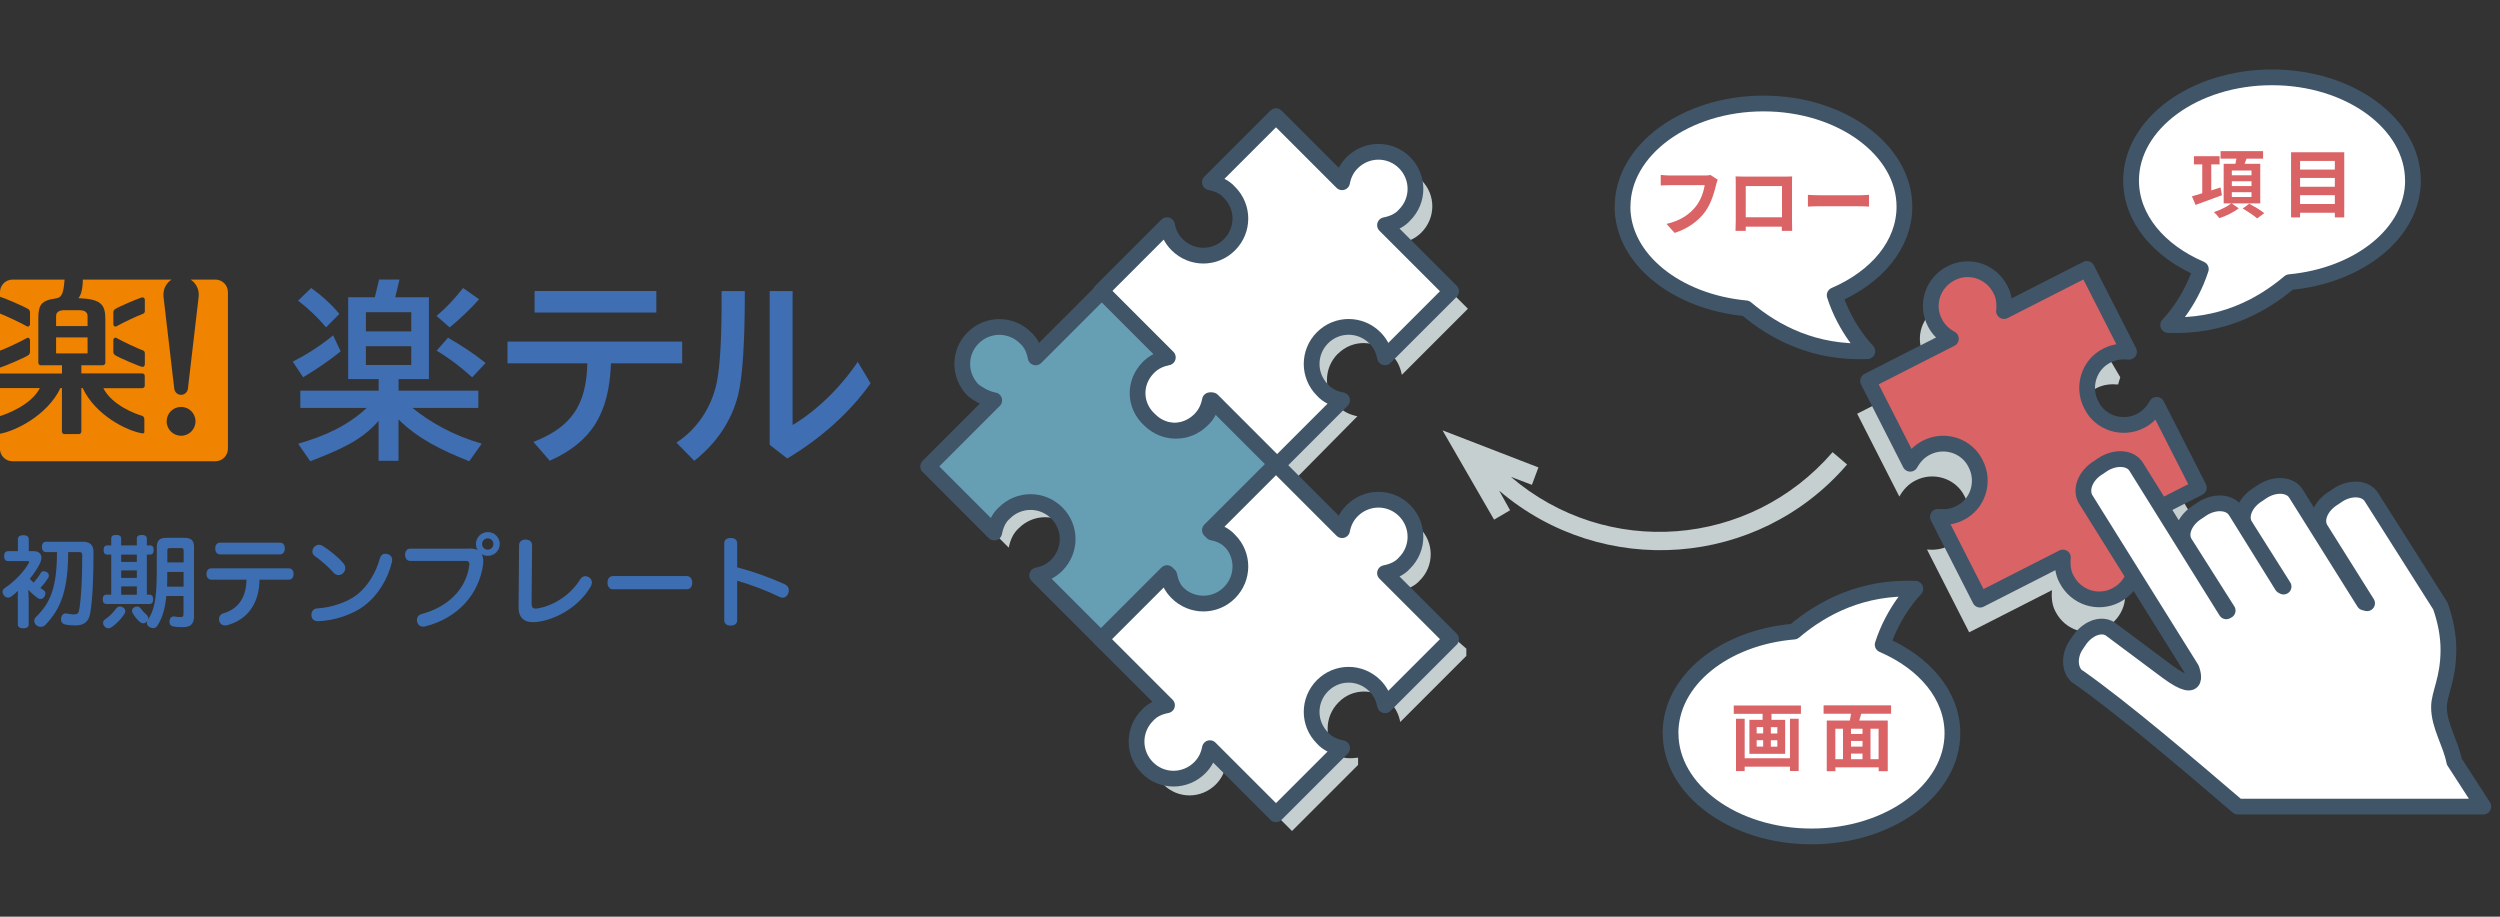 <?xml version="1.0" encoding="UTF-8"?><svg id="_レイヤー_1" xmlns="http://www.w3.org/2000/svg" viewBox="0 0 300 110"><rect x="0" y="0" width="300" height="110" fill="#333333" stroke="none"/><defs><style>.cls-1,.cls-2{fill:#da6366;}.cls-1,.cls-3,.cls-4{stroke:#415569;stroke-linecap:round;stroke-linejoin:round;stroke-width:1.89px;}.cls-5{fill:#f08300;}.cls-5,.cls-6,.cls-7,.cls-8,.cls-2,.cls-9{stroke-width:0px;}.cls-6{fill:#3e6eb2;}.cls-7{fill:#c6cfcf;}.cls-8{fill:none;}.cls-3{fill:#fff;}.cls-4{fill:#669fb4;}.cls-9{fill:#3f6eb3;}</style></defs><path class="cls-7" d="m160.54,42.45c-1.74,1.74-1.74,4.53,0,6.28.7.7,1.48,1.05,2.35,1.22l-7.84,7.93-7.93-7.93c-.17.87-.52,1.74-1.22,2.35-1.74,1.74-4.53,1.74-6.28,0s-1.74-4.53,0-6.28c.7-.7,1.48-1.05,2.35-1.22l-7.84-7.84,7.93-7.93c.17.87.52,1.74,1.22,2.35,1.74,1.74,4.53,1.74,6.28,0s1.74-4.53,0-6.28c-.7-.7-1.48-1.05-2.35-1.22v-.87l7.93-6.97,7.93,7.93c.17-.87.52-1.74,1.22-2.35,1.74-1.74,4.53-1.74,6.28,0s1.74,4.53,0,6.28c-.7.7-1.48,1.05-2.35,1.22l7.93,7.93-7.93,7.93c-.17-.87-.52-1.74-1.22-2.35-1.92-1.92-4.71-1.92-6.45-.17Zm-20.92,3.66c.7-.7,1.48-1.05,2.35-1.22l-7.84-7.93-7.93,7.84c-.17-.87-.52-1.74-1.22-2.35-1.74-1.74-4.53-1.74-6.28,0s-1.74,4.53,0,6.28c.7.7,1.48,1.05,2.35,1.22l-7.93,6.97v.87l7.93,7.93c.17-.87.52-1.74,1.22-2.35,1.74-1.74,4.53-1.74,6.28,0s1.74,4.53,0,6.28c-.52.52-1.74.35-2.35.35v.87l7.93,7.93,7.93-7.93c.17.87.52,1.74,1.22,2.35,1.74,1.74,4.53,1.74,6.28,0s1.74-4.53,0-6.28c-.7-.7-1.48-1.05-2.35-1.22l7.84-7.84-7.93-7.93c-.17.87-.52,1.74-1.22,2.35-1.74,1.74-4.53,1.74-6.28,0-1.74-1.66-1.74-4.53,0-6.19Zm27.19,38.18c.7.7,1.05,1.48,1.22,2.35l7.93-7.93v-.87l-7.93-6.97c.87-.17,1.74-.52,2.35-1.22,1.74-1.74,1.74-4.53,0-6.28s-4.53-1.74-6.28,0c-.7.7-1.05,1.48-1.22,2.35l-7.84-7.84-7.93,7.93c.87.17,1.74.52,2.35,1.22,1.74,1.74,1.74,4.53,0,6.28s-4.53,1.74-6.28,0c-.7-.7-1.05-1.48-1.22-2.35l-7.93,6.97v.87l7.93,7.84c-.87.17-1.74.52-2.35,1.22-1.74,1.74-1.74,4.53,0,6.28s4.53,1.74,6.28,0c.7-.7,1.05-1.48,1.22-2.35l7.93,7.93,7.93-7.93v-.87c-.78.09-1.92.17-2.35-.35-1.74-1.74-1.74-4.53,0-6.28,1.66-1.74,4.45-1.74,6.19,0Z"/><path class="cls-3" d="m164.98,40.53c.7.7,1.05,1.48,1.22,2.35l7.93-7.93-7.93-7.93c.87-.17,1.74-.52,2.35-1.22,1.74-1.74,1.74-4.53,0-6.28-1.74-1.74-4.53-1.74-6.28,0-.7.7-1.05,1.48-1.22,2.35l-7.93-7.93-7.93,7.93c.87.17,1.74.52,2.35,1.22,1.74,1.74,1.74,4.53,0,6.28s-4.53,1.74-6.28,0c-.7-.7-1.05-1.48-1.22-2.35l-7.93,7.93,7.93,7.93c-.87.17-1.74.52-2.35,1.22-1.74,1.74-1.74,4.53,0,6.28s4.53,1.74,6.28,0c.7-.7,1.05-1.48,1.22-2.35l7.93,7.93,7.93-7.93c-.87-.17-1.74-.52-2.35-1.22-1.74-1.74-1.74-4.53,0-6.28,1.74-1.74,4.53-1.74,6.28,0Z"/><path class="cls-4" d="m137.79,44.11c.7-.7,1.48-1.05,2.35-1.22l-7.93-7.93-7.93,7.93c-.17-.87-.52-1.74-1.22-2.35-1.74-1.74-4.53-1.74-6.28,0s-1.74,4.53,0,6.28c.78.61,1.66,1.05,2.53,1.22l-7.93,7.93,7.93,7.93c.17-.87.52-1.74,1.22-2.35,1.74-1.74,4.53-1.74,6.28,0s1.74,4.53,0,6.28c-.7.7-1.48,1.05-2.35,1.22l7.93,7.93,7.93-7.93c.17.87.52,1.74,1.22,2.35,1.74,1.74,4.53,1.74,6.28,0s1.74-4.53,0-6.28c-.7-.7-1.48-1.05-2.35-1.22l7.93-7.93-7.93-7.93c-.17.87-.52,1.74-1.22,2.35-1.74,1.74-4.53,1.74-6.28,0-1.92-1.74-1.92-4.53-.17-6.28Z"/><path class="cls-3" d="m164.98,82.28c.7.7,1.05,1.48,1.22,2.35l7.93-7.93-7.93-7.93c.87-.17,1.74-.52,2.35-1.22,1.74-1.74,1.74-4.53,0-6.28-1.74-1.74-4.53-1.74-6.28,0-.7.7-1.05,1.48-1.22,2.35l-7.93-7.93-7.93,7.93c.87.17,1.74.52,2.35,1.22,1.74,1.74,1.74,4.53,0,6.28s-4.53,1.74-6.28,0c-.7-.7-1.05-1.48-1.22-2.35l-7.93,7.93,7.93,7.93c-.87.17-1.74.52-2.35,1.22-1.74,1.74-1.74,4.53,0,6.28s4.53,1.74,6.28,0c.7-.7,1.05-1.48,1.22-2.35l7.93,7.93,7.93-7.93c-.87-.17-1.74-.52-2.35-1.22-1.74-1.74-1.74-4.53,0-6.28s4.53-1.74,6.28,0Z"/><path class="cls-7" d="m233.85,65.5c-.87.44-1.74.52-2.61.44l5.06,9.94,9.94-5.06c-.09.87,0,1.83.44,2.61,1.13,2.18,3.75,3.05,5.93,1.92s3.05-3.75,1.92-5.93c-.44-.87-1.13-1.48-1.92-1.92l9.94-5.06.26-.87-5.32-9.06c-.44.78-1.05,1.48-1.92,1.92-2.18,1.13-4.88.26-5.93-1.92-1.13-2.18-.26-4.88,1.92-5.93.87-.44,1.74-.52,2.61-.44l.26-.87-5.32-9.06-9.94,5.06c.09-.87,0-1.83-.44-2.61-1.13-2.18-3.75-3.05-5.93-1.92s-3.05,3.75-1.92,5.93c.44.87,1.13,1.48,1.92,1.92l-9.94,5.06,5.06,9.94c.44-.78,1.05-1.48,1.92-1.92,2.18-1.13,4.88-.26,5.93,1.92,1.13,2.18.26,4.79-1.92,5.93Z"/><path class="cls-1" d="m235.16,61.58c-.87.44-1.74.52-2.61.44l5.06,9.94,9.94-5.06c-.09.87,0,1.83.44,2.61,1.13,2.18,3.75,3.05,5.93,1.92s3.05-3.75,1.92-5.93c-.44-.87-1.13-1.48-1.92-1.92l9.94-5.06-5.06-9.94c-.44.78-1.05,1.48-1.92,1.92-2.18,1.13-4.88.26-5.93-1.92-1.13-2.18-.26-4.88,1.92-5.93.87-.44,1.74-.52,2.61-.44l-5.06-9.94-9.94,5.06c.09-.87,0-1.83-.44-2.61-1.13-2.18-3.75-3.05-5.93-1.92s-3.05,3.75-1.92,5.93c.44.87,1.13,1.48,1.92,1.92l-9.94,5.06,5.06,9.94c.44-.78,1.05-1.48,1.92-1.92,2.18-1.13,4.88-.26,5.93,1.92,1.13,2.18.26,4.88-1.92,5.93Z"/><path class="cls-3" d="m289.55,21.66c0-6.8-7.58-12.38-16.91-12.38s-16.91,5.58-16.91,12.38c0,4.53,3.31,8.45,8.37,10.63-1.31,4.1-3.92,6.71-3.92,6.71,6.28.26,11.07-2.18,14.56-5.14,8.37-.78,14.82-5.93,14.82-12.2Z"/><path class="cls-3" d="m200.47,87.99c0,6.8,7.58,12.38,16.91,12.38s16.91-5.58,16.91-12.38c0-4.53-3.31-8.45-8.37-10.63,1.31-4.1,3.92-6.71,3.92-6.71-6.28-.26-11.07,2.18-14.56,5.14-8.37.7-14.82,5.84-14.82,12.2Z"/><path class="cls-3" d="m194.71,24.8c0-6.8,7.58-12.38,16.91-12.38s16.91,5.58,16.91,12.38c0,4.53-3.31,8.45-8.37,10.63,1.31,4.1,3.92,6.71,3.92,6.71-6.28.26-11.07-2.18-14.56-5.14-8.37-.78-14.82-5.93-14.82-12.2Z"/><path class="cls-7" d="m221.65,55.74c-10.63,12.38-29.29,13.77-41.75,3.14l1.31,2.35-1.92,1.13-6.19-10.72,11.51,4.45-.78,2.09-2.53-.96c11.51,9.85,28.68,8.54,38.61-2.96l1.74,1.48Z"/><path class="cls-3" d="m249.45,81.28c5.32,3.75,12.99,10.29,19.09,15.51h29.46l-3.49-5.4c-.44-2.27-1.83-4.27-1.83-6.54,0-1.66,1.13-3.31,1.13-6.89,0-1.74-.35-3.49-.96-5.23l-8.28-13.07c-.7-1.13-2.53-1.22-4.01-.26l-.52.35c-1.57.96-2.27,2.61-1.57,3.75l5.58,8.89-.35-.09-8.19-13.07c-.7-1.13-2.53-1.22-4.01-.26l-.52.35c-1.57.96-2.27,2.61-1.57,3.75l4.62,7.32-.17-.09-5.58-8.98c-.7-1.13-2.53-1.22-4.01-.26l-.52.35c-1.57.96-2.27,2.61-1.57,3.75l5.14,8.11-.17.09-10.81-17.35c-.7-1.13-2.53-1.22-4.01-.26l-.52.35c-1.57.96-2.18,2.61-1.57,3.75l12.73,20.4s1.39,3.49-2.88.35h0l-6.89-5.14c-1.13-.7-2.79,0-3.75,1.48l-.35.52c-.87,1.31-.78,3.14.35,3.84Z"/><path class="cls-5" d="m6.73,42.41h3.78v-1.92h-3.78v1.92Zm.71,1.42h-2.54c-.17,0-.3-.14-.3-.3v-5.39c0-.65.07-1.37.47-1.74.66-.61,1.63-.48,2.04-.72.44-.26.56-1.09.64-2.13H1.5c-.83,0-1.5.68-1.5,1.5v.56c.49.13,2.84,1.14,3.37,1.47.17.1.23.25.23.44v1.4c0,.17-.19.35-.39.23-.63-.37-2.54-1.27-3.21-1.52v4.45c.65-.23,2.59-1.14,3.21-1.51.2-.12.39.07.39.23v1.4c0,.19-.06.33-.23.44-.52.33-2.87,1.33-3.37,1.47v.71h7.44v-.98Zm3.07-5.89c0-.55-.43-.72-1.05-.72h-1.68c-.62,0-1.05.18-1.05.72v1.19h3.78v-1.19Zm-5.74,8.63H0v3.36c.73-.21,3.76-1.33,4.78-3.36Zm21.09-13.02h-2.99c.59.38.98,1.04.98,1.8,0,.08,0,.17-.01.25l-1.29,11.04c-.05.41-.39.74-.82.74s-.76-.32-.82-.74l-1.29-11.04c0-.08-.01-.17-.01-.25,0-.76.39-1.42.98-1.8h-10.65c-.01,1.19-.24,1.87-.52,2.23,2.67.11,3.22.73,3.22,2.49v5.26c0,.17-.14.3-.3.3h-2.58v.98h7.31c.17,0,.3.14.3.3v1.17c0,.17-.14.3-.3.3h-4.67c1.03,2.05,3.91,3.11,4.63,3.31.22.06.29.27.29.44v1.48c0,.14-.06.23-.27.19-1.85-.31-5.58-2.16-7.13-5.43h-.16v5.22c0,.17-.14.3-.3.3h-1.73c-.17,0-.3-.14-.3-.3v-5.22h-.18c-1.55,3.26-5.4,5.16-7.26,5.48v1.8c0,.83.68,1.5,1.5,1.5h24.36c.83,0,1.5-.68,1.5-1.5v-18.8c0-.83-.68-1.5-1.5-1.5Zm-8.48,10.18c0,.2-.16.32-.33.29-.33-.06-2.67-1.05-3.22-1.39-.17-.1-.23-.25-.23-.44v-1.4c0-.17.19-.35.39-.23.64.38,2.53,1.26,3.09,1.46.2.07.3.17.3.36v1.34Zm0-6.4c0,.19-.1.29-.3.36-.56.2-2.45,1.08-3.09,1.46-.2.12-.39-.07-.39-.23v-1.4c0-.19.06-.33.23-.44.55-.34,2.89-1.33,3.22-1.39.17-.03.33.09.33.29v1.34Zm4.35,14.96c-.95,0-1.73-.77-1.73-1.73s.77-1.73,1.73-1.73,1.73.77,1.73,1.73-.77,1.73-1.73,1.73Z"/><path class="cls-9" d="m73.32,43.6c-.23,6.07-2.36,9.46-7.35,11.69l-1.96-2.26c4.54-1.78,6.35-4.39,6.47-9.43h-9.58v-2.61h20.96v2.61h-8.55Zm5.44-8.68v2.58h-14.61v-2.58h14.61Z"/><path class="cls-9" d="m81.17,53.11c2.42-1.56,4.17-4.12,4.82-7.11.44-2.06.63-5.78.6-11.07h2.79c0,5.76-.23,10.16-.81,12.48-.76,3.05-2.58,5.78-5.26,7.89l-2.14-2.19Zm13.94-18.19v16.08c2.84-1.67,5.76-4.51,7.82-7.58l1.54,2.58c-2.48,3.49-5.94,6.59-10,9.02l-2.11-1.64v-18.45h2.76Z"/><path class="cls-9" d="m35.11,43.4c1.66-.82,3.49-2.01,4.86-3.16,0,0,.91,1.92.91,1.92-1.17.97-2.96,2.19-4.5,3.11,0,0,0,0,0,0,0,0-1.26-1.88-1.26-1.88Z"/><path class="cls-9" d="m39.13,39.28c-.99-1.17-2.14-2.27-3.36-3.2l1.57-1.52c1.24.88,2.41,1.94,3.38,3.11,0,0,0,0,0,0l-1.59,1.61Z"/><path class="cls-9" d="m49.5,48.95h7.9v-2.07h-9.57v-1.39h3.64v-9.82h-4.04c.19-.81.51-2.13.51-2.13h-2.45l-.51,2.13h-3.2v9.82h3.66v1.39h-9.4v2.07h7.97c-2.29,2.12-4.92,3.34-8.23,4.3l1.45,2.1s0,0,0,0c3.4-1.33,6.1-2.41,8.2-4.85v4.8h2.39v-4.97c2.36,2.32,5.07,3.66,8.49,5.02,0,0,0,0,0,0l1.5-2.11c-3.43-.99-6.15-2.55-8.32-4.29Zm-5.59-11.49h5.44v2.31h-5.44v-2.31Zm0,6.34v-2.26h5.44v2.26h-5.44Z"/><path class="cls-9" d="m52.39,37.91c1.09-.91,2.22-2.11,3.18-3.35l1.92,1.35c-.91,1.05-2.29,2.37-3.53,3.38,0,0,0,0,0,0l-1.57-1.37Z"/><path class="cls-9" d="m56.66,45.28c-1.42-1.29-2.83-2.35-4.27-3.2l1.37-1.55s0,0,0,0c1.63.92,3.18,1.96,4.51,3.03,0,0,0,0,0,0l-1.61,1.72Z"/><path class="cls-6" d="m2.13,71.94c0-.35.01-.7.04-1.04-.25.24-.52.46-.77.65-.14.1-.3.16-.44.16-.18,0-.35-.08-.48-.26-.12-.16-.17-.3-.17-.44,0-.17.08-.32.24-.43,1.19-.78,2.34-1.99,2.9-3.01.04-.06.05-.11.05-.14,0-.07-.06-.1-.18-.1H.96c-.3,0-.47-.24-.47-.6s.17-.59.47-.59h1.19v-1.45c0-.3.25-.47.65-.47s.65.17.65.47v1.45h.62c.55,0,.9.31.9.79,0,.18-.05.38-.14.6-.29.61-.73,1.28-1.26,1.93.16.16.3.31.46.46.31-.34.64-.77.85-1.15.1-.16.23-.23.37-.23.11,0,.23.04.35.11.18.11.26.26.26.43,0,.07-.02.16-.06.24-.25.41-.61.85-.96,1.25.13.08.25.16.37.23.16.1.24.25.24.42,0,.12-.04.25-.12.37-.11.19-.28.29-.47.29-.11,0-.2-.04-.31-.1-.32-.22-.77-.6-1.16-1,.02.4.05.8.05,1.16v3.02c0,.29-.26.44-.65.44s-.65-.16-.65-.44v-3.01Zm3.37-5.69c-.3,0-.47-.26-.47-.62s.17-.62.47-.62h4.4c.88,0,1.32.36,1.32,1.24,0,3.38-.13,5.84-.4,7.36-.17.94-.68,1.44-1.76,1.44-.52,0-.94-.04-1.27-.12-.29-.07-.47-.29-.47-.58,0-.07.01-.14.02-.22.07-.35.28-.52.52-.52.05,0,.1,0,.14.01.28.06.6.11.84.11.42,0,.59-.1.67-.6.23-1.3.36-3.57.36-6.5,0-.31-.11-.38-.42-.38h-1.27c-.02,4.47-.8,6.69-2.72,8.73-.16.16-.36.24-.56.24-.19,0-.4-.07-.55-.2-.16-.16-.24-.34-.24-.52,0-.16.06-.31.19-.44,1.79-1.76,2.52-3.57,2.54-7.81h-1.34Z"/><path class="cls-6" d="m18,65.45c.31,0,.44.2.44.55s-.13.55-.44.55h-.38v4.81h.3c.3,0,.46.18.46.56s-.16.56-.46.56h-5.13c-.3,0-.46-.19-.46-.56s.16-.56.46-.56h.56v-4.81h-.49c-.29,0-.43-.2-.43-.55s.14-.55.43-.55h.49v-.83c0-.29.2-.43.59-.43s.6.14.6.43v.83h1.88v-.83c0-.29.22-.43.59-.43s.61.14.61.43v.83h.38Zm-2.96,7.9c0,.1-.04.22-.11.32-.38.6-.98,1.21-1.55,1.6-.12.08-.25.13-.37.13-.16,0-.31-.07-.46-.22-.12-.12-.18-.28-.18-.43s.07-.31.23-.42c.53-.36.96-.79,1.34-1.31.12-.16.29-.24.47-.24.12,0,.24.04.35.11.19.12.28.28.28.46Zm-.5-5.92h1.88v-.88h-1.88v.88Zm0,1.92h1.88v-.9h-1.88v.9Zm0,2.02h1.88v-1h-1.88v1Zm5.42.16c-.16,1.58-.5,2.65-1.04,3.5-.13.22-.32.35-.54.35-.13,0-.26-.04-.41-.12-.24-.12-.34-.31-.34-.5,0-.08.02-.17.05-.24-.02.04-.05.06-.08.1-.12.12-.26.18-.41.18-.13,0-.28-.06-.41-.17-.34-.29-.61-.64-.84-1.02-.06-.11-.1-.22-.1-.31,0-.16.07-.3.25-.41.13-.07.25-.11.36-.11.18,0,.32.08.44.24.22.29.44.54.73.79.11.11.17.24.17.37,0,.06-.01.13-.04.2.74-1.14,1.03-2.4,1.06-5.39.01-1.12.01-2.29.01-3.35,0-.82.35-1.1,1.18-1.1h2.1c.83,0,1.18.29,1.18,1.1v8.31c0,.94-.41,1.31-1.38,1.31-.43,0-.8-.02-1.09-.08-.31-.06-.47-.25-.47-.56,0-.05,0-.11.01-.17.06-.34.25-.48.48-.48.04,0,.07,0,.11.01.19.04.46.07.68.07.34,0,.4-.07.4-.4v-2.13h-2.06Zm.11-2.9v.67c0,.4-.01.76-.02,1.1h1.98v-1.77h-1.96Zm1.96-2.6c0-.23-.11-.26-.32-.26h-1.29c-.22,0-.34.04-.34.26v1.46h1.96v-1.46Z"/><path class="cls-6" d="m25.36,69.56c-.37,0-.58-.29-.58-.68s.2-.68.59-.68h9.27c.4,0,.59.29.59.68s-.19.68-.59.68h-3.5c-.02,1.38-.34,2.52-.96,3.44-.62.95-1.6,1.63-2.77,1.98-.14.05-.28.07-.41.07-.3,0-.53-.13-.65-.41-.05-.11-.07-.23-.07-.35,0-.3.17-.58.49-.68.92-.26,1.68-.79,2.13-1.5.43-.66.66-1.48.68-2.55h-4.23Zm8.23-4.44c.4,0,.59.3.59.71,0,.38-.22.7-.59.7h-7.17c-.38,0-.59-.31-.59-.7,0-.42.19-.71.59-.71h7.17Z"/><path class="cls-6" d="m47.06,67.19c0,.1-.01.18-.04.29-.46,1.93-1.62,3.93-3.29,5.19-1.46,1.13-3.72,1.82-5.56,1.87h-.02c-.47,0-.74-.25-.78-.68v-.08c0-.41.25-.74.68-.77,1.66-.08,3.65-.74,4.82-1.67,1.3-1.03,2.27-2.69,2.69-4.27.14-.46.37-.62.66-.62.1,0,.2.01.3.05.36.11.54.35.54.7Zm-5.83.44c.14.17.2.36.2.54,0,.2-.08.41-.23.58-.16.17-.36.26-.58.26-.2,0-.41-.08-.58-.28-.62-.7-1.54-1.5-2.3-2.03-.18-.13-.25-.32-.25-.52s.07-.38.2-.53c.17-.19.38-.28.59-.28.16,0,.31.05.43.13.84.53,1.87,1.35,2.51,2.11Z"/><path class="cls-6" d="m56.3,65.82c.44,0,.76.06,1.01.18-.13-.2-.2-.46-.2-.72,0-.79.64-1.43,1.43-1.43s1.43.64,1.43,1.43-.64,1.42-1.43,1.42c-.26,0-.52-.07-.73-.2.12.24.18.53.18.85,0,.13-.01.26-.02.41-.52,3.61-3.05,6.39-6.88,7.39-.11.04-.22.05-.31.05-.34,0-.59-.18-.7-.5-.04-.1-.05-.2-.05-.3,0-.34.19-.6.55-.71,3.18-.85,5.36-3,5.73-5.83.01-.06.01-.12.01-.17,0-.29-.14-.38-.49-.38h-6.62c-.37,0-.6-.32-.6-.74s.23-.73.6-.73h7.1Zm1.55-.54c0,.38.3.68.68.68s.68-.3.68-.68-.3-.68-.68-.68-.68.3-.68.68Z"/><path class="cls-6" d="m62.29,65.41c0-.4.31-.66.78-.66s.78.26.78.66l-.06,7.03c0,.41.14.59.47.59.05,0,.11,0,.18-.01,1.81-.26,3.98-1.52,5.19-3.51.17-.25.38-.37.62-.37.14,0,.3.05.44.14.23.16.34.38.34.62,0,.14-.04.29-.11.42-1.32,2.35-4.03,4.02-6.52,4.32-.17.01-.32.02-.47.02-.49,0-.86-.12-1.16-.36-.35-.29-.54-.74-.54-1.43l.06-7.46Z"/><path class="cls-6" d="m73.55,70.71c-.42,0-.65-.34-.65-.79s.23-.79.66-.79h8.85c.43,0,.66.34.66.79s-.23.79-.66.79h-8.86Z"/><path class="cls-6" d="m88.46,74.43c0,.42-.32.64-.78.64s-.77-.22-.77-.64v-9.23c0-.43.3-.64.77-.64s.78.2.78.64v2.88c1.86.49,3.98,1.24,5.73,2.04.32.16.47.4.47.71,0,.11-.02.23-.06.35-.11.32-.37.54-.68.54-.11,0-.23-.02-.35-.08-1.49-.73-3.44-1.48-5.11-1.95v4.76Z"/><path class="cls-2" d="m206.13,21.55c-.08.18-.15.43-.2.63-.21.88-.6,2.28-1.35,3.28-.82,1.08-2.02,1.97-3.62,2.49l-.98-1.08c1.78-.41,2.8-1.2,3.53-2.11.59-.75.94-1.77,1.05-2.54h-4.2c-.41,0-.84.02-1.07.04v-1.27c.27.03.78.07,1.08.07h4.16c.18,0,.47,0,.71-.07l.88.57Z"/><path class="cls-2" d="m215.04,26.45c0,.35.02,1.22.02,1.25h-1.24v-.5s-4.33,0-4.33,0v.5s-1.23,0-1.23,0c0-.04.03-.83.03-1.26v-4.4c0-.25,0-.62-.02-.87.37,0,.71.02.95.02h4.95c.23,0,.57,0,.89-.02-.02.27-.02.6-.02.87v4.41Zm-5.55-4.12v3.74h4.35v-3.74h-4.35Z"/><path class="cls-2" d="m216.95,23.38c.32.03.98.05,1.45.05h4.83c.41,0,.82-.04,1.05-.05v1.41c-.22,0-.68-.04-1.05-.04h-4.83c-.51,0-1.12.02-1.45.04v-1.41Z"/><path class="cls-2" d="m266.63,23.43c-1.09.41-2.26.84-3.16,1.16l-.44-1.03c.34-.1.77-.23,1.24-.37v-3.46h-1v-.99h3.08v.99h-1v3.12l1.11-.36.17.93Zm1.19.99l.83.58c-.59.46-1.54.93-2.33,1.18-.14-.21-.43-.53-.65-.73.73-.23,1.62-.67,2.08-1.04h-.91v-4.75h1.41c.04-.21.08-.42.12-.62h-1.9v-.9h5.1v.9h-1.99c-.07.22-.15.42-.23.62h1.88v4.75h-3.41Zm0-3.39h2.36v-.57h-2.36v.57Zm0,1.3h2.36v-.58h-2.36v.58Zm0,1.31h2.36v-.58h-2.36v.58Zm2.1.81c.57.31,1.38.78,1.79,1.13l-.85.63c-.37-.33-1.15-.85-1.74-1.19l.79-.57Z"/><path class="cls-2" d="m281.31,18.27v7.82h-1.13v-.56h-4.17v.56h-1.08v-7.82h6.38Zm-5.3,1.04v1.04h4.17v-1.04h-4.17Zm0,2.04v1.06h4.17v-1.06h-4.17Zm4.17,3.13v-1.06h-4.17v1.06h4.17Z"/><path class="cls-2" d="m216.11,84.66v1h-3.53v.72h1.64v4.08h-4.29v-4.08h1.58v-.72h-3.46v-1h8.06Zm-1.31,1.59h1.04v6.27h-1.04v-.52h-5.44v.53h-1.04v-6.28h1.04v4.74h5.44v-4.74Zm-4,1.76h.78v-.76h-.78v.76Zm0,1.58h.78v-.77h-.78v.77Zm2.48-2.33h-.78v.76h.78v-.76Zm0,1.57h-.78v.77h.78v-.77Z"/><path class="cls-2" d="m223.35,85.65c-.08.28-.17.55-.24.81h3.42v6.08h-1.09v-.46h-5.19v.46h-1.04v-6.08h2.77c.05-.26.11-.54.14-.81h-3.29v-1.01h8.1v1.01h-3.59Zm-3.11,5.45h.92v-3.65h-.92v3.65Zm3.26-3.65h-1.38v.62h1.38v-.62Zm0,1.46h-1.38v.68h1.38v-.68Zm-1.38,2.19h1.38v-.67h-1.38v.67Zm3.31-3.65h-.97v3.65h.97v-3.65Z"/><rect class="cls-8" width="300" height="110"/></svg>